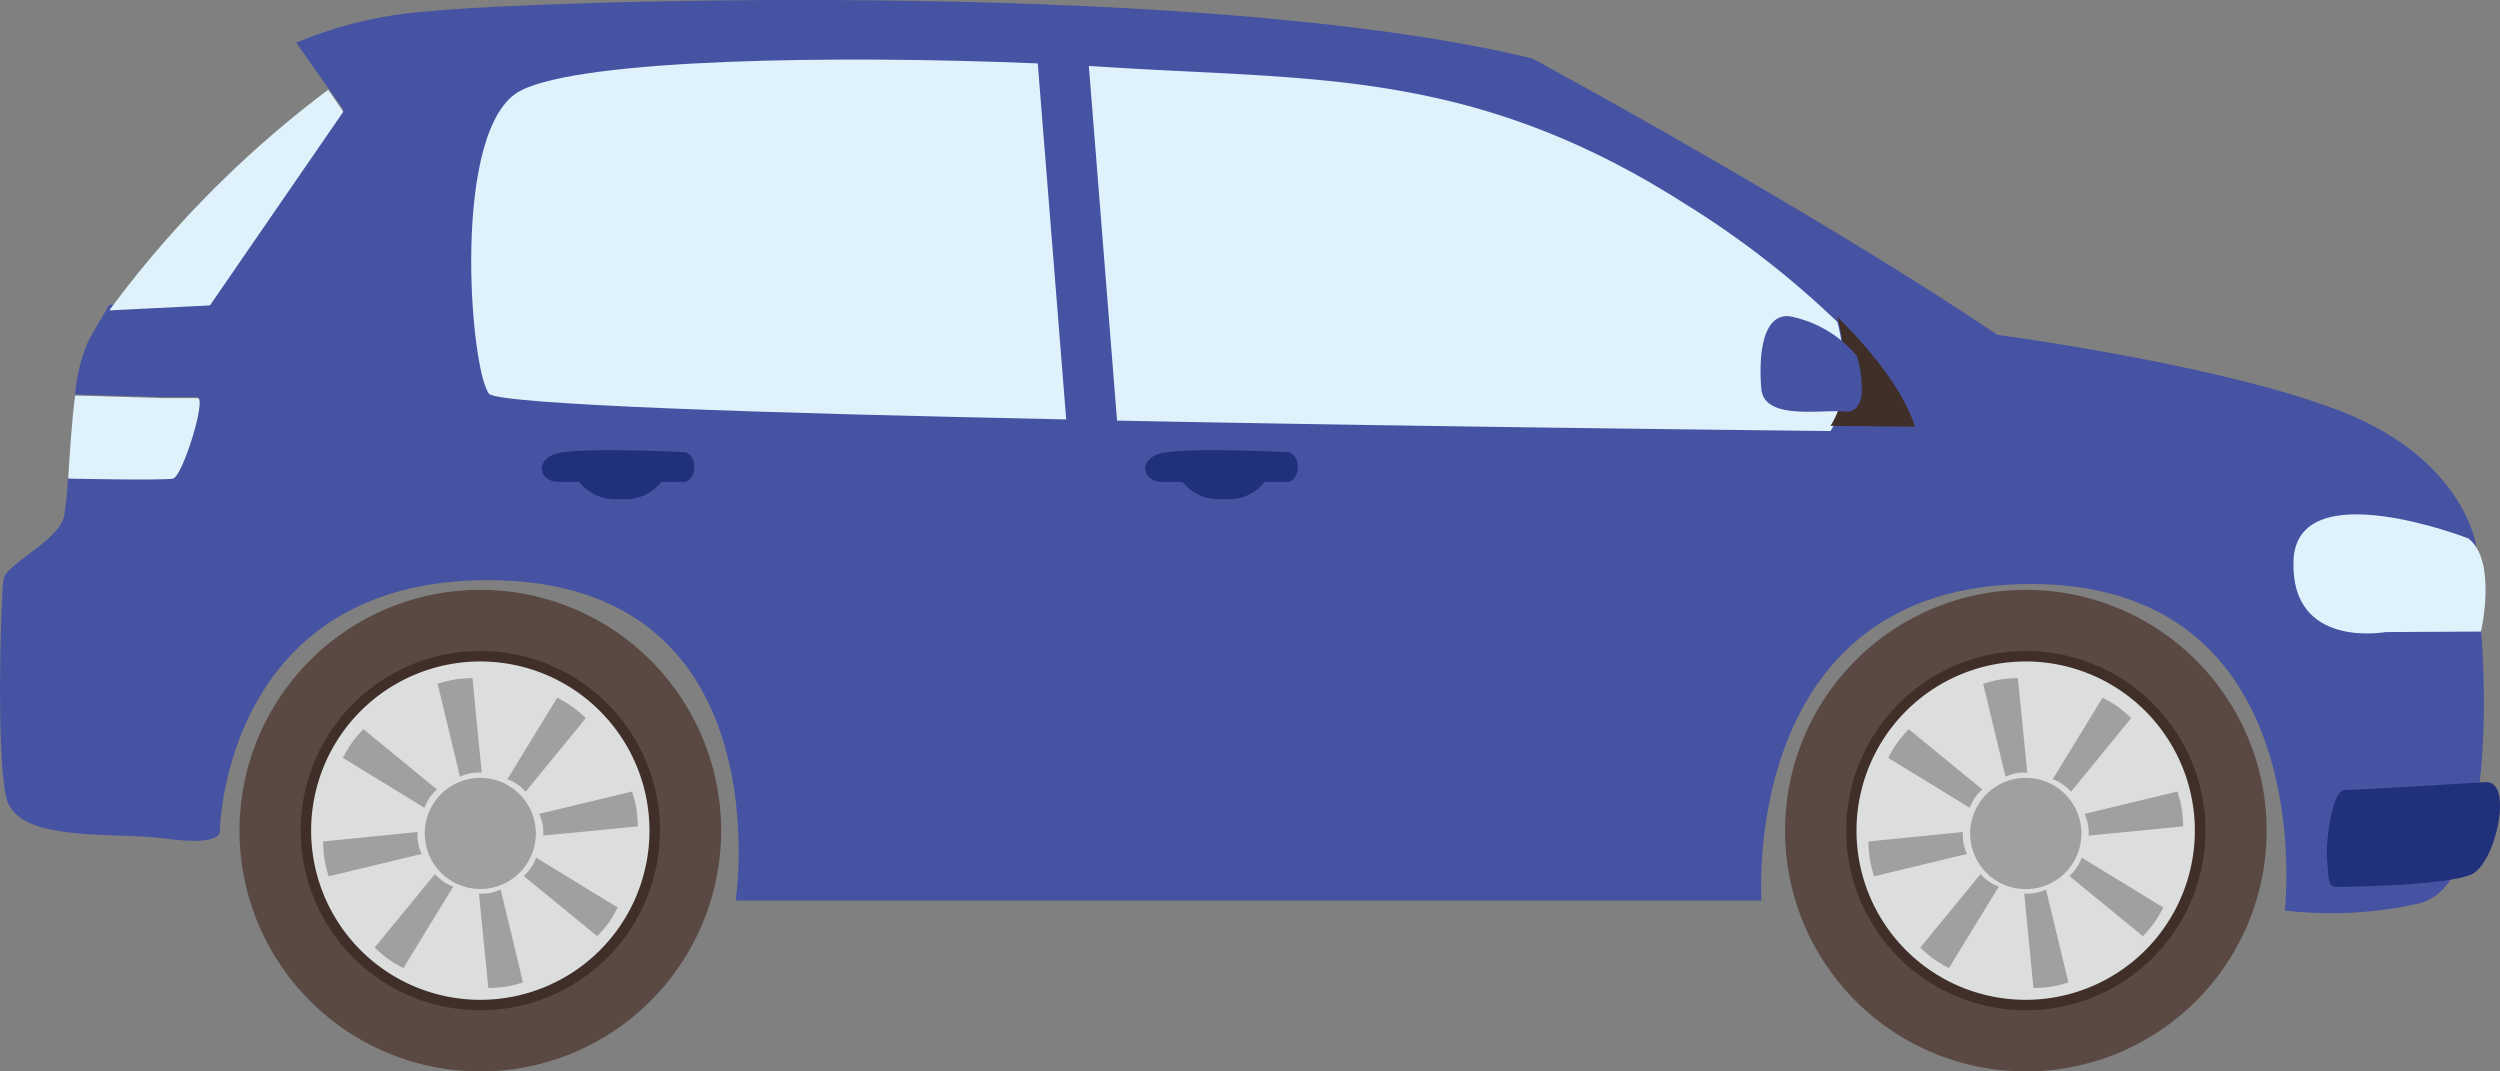<svg xmlns="http://www.w3.org/2000/svg" width="133" height="57" viewBox="0 0 133 57"><rect x="0" y="0" width="133" height="57" fill="#808080" stroke="none"/><g transform="translate(0.005 0.001)"><path d="M131.983,33.474c-.036-.939-.264-4.478-.264-4.478s-.618-4.407-6.828-6.972-18.629-4.21-18.629-4.21C96.171,11.039,81.515,3.11,81.515,3.11,63.714-1.225,27.9.071,22.947.59a22.338,22.338,0,0,0-7.191,1.68l2.5,3.557L11.164,15.955l-5.355.259L4.736,18.056a8.885,8.885,0,0,0-.746,2.932l4.646.134H10.5c.509,0-.791,4.1-1.3,4.21s-5.582,0-5.582,0V25.26a17.424,17.424,0,0,1-.227,2.261c-.318,1.251-3.082,2.5-3.209,3.289s-.4,9.081.136,11.575,5.619,1.841,8.564,2.235,2.809-.393,2.809-.393.173-13.363,14.265-13.363c15.783,0,13.174,17.046,13.174,17.046H93.707s-1.2-16.84,14.319-16.84,13.519,17.367,13.519,17.367a21.23,21.23,0,0,0,7.255-.4c4.4-1.332,3.182-14.605,3.182-14.605Z" transform="translate(0 0)" fill="#4653a2"/><path d="M9.563,27.929c.509-.109,1.8-4.282,1.3-4.282H9L4.354,23.51c-.182,1.427-.282,3.037-.364,4.346v.073s5.073.109,5.582,0Z" transform="translate(-0.363 -2.469)" fill="#dff2fc"/><path d="M104.45,48.241A12.811,12.811,0,1,0,117.261,35.43,12.813,12.813,0,0,0,104.45,48.241Z" transform="translate(-9.49 -4.052)" fill="#594942"/><path d="M108.03,48.566a9.556,9.556,0,1,0,9.556-9.556,9.555,9.555,0,0,0-9.556,9.556Z" transform="translate(-9.815 -4.377)" fill="#3f2f28"/><path d="M18.837,6.414l-.8-1.164A56.994,56.994,0,0,0,6.39,16.988l5.355-.264,7.092-10.3Z" transform="translate(-0.581 -0.477)" fill="#dff2fc"/><path d="M108.63,48.621a9,9,0,1,0,9-9,9,9,0,0,0-9,9Z" transform="translate(-9.869 -4.432)" fill="#dcdddd"/><path d="M115.28,49.224a2.959,2.959,0,1,0,2.955-2.964A2.955,2.955,0,0,0,115.28,49.224Z" transform="translate(-10.472 -4.877)" fill="#9fa0a0"/><path d="M124.292,42.571a7.2,7.2,0,0,0-.627-.546,6.725,6.725,0,0,0-.9-.546l-2.655,4.337a2.264,2.264,0,0,1,.973.664l3.2-3.91Z" transform="translate(-10.912 -4.362)" fill="#9fa0a0"/><path d="M117.886,40.32a7.512,7.512,0,0,0-.827.055,6.405,6.405,0,0,0-1.018.245l1.191,4.946a2.269,2.269,0,0,1,1.155-.218l-.5-5.028Z" transform="translate(-10.541 -4.243)" fill="#9fa0a0"/><path d="M111.581,43.34a7.2,7.2,0,0,0-.546.627,6.724,6.724,0,0,0-.546.9l4.337,2.655a2.264,2.264,0,0,1,.664-.973l-3.9-3.2Z" transform="translate(-10.037 -4.548)" fill="#9fa0a0"/><path d="M109.33,49.939a7.63,7.63,0,0,0,.055.827,6.711,6.711,0,0,0,.245,1.018l4.946-1.191a2.252,2.252,0,0,1-.218-1.164l-5.028.5Z" transform="translate(-9.932 -5.165)" fill="#9fa0a0"/><path d="M112.36,55.97a7.2,7.2,0,0,0,.627.546,6.725,6.725,0,0,0,.9.546l2.655-4.337a2.264,2.264,0,0,1-.973-.664l-3.2,3.9Z" transform="translate(-10.207 -5.562)" fill="#9fa0a0"/><path d="M118.95,58.206a7.511,7.511,0,0,0,.827-.055,6.405,6.405,0,0,0,1.018-.245L119.6,52.96a2.233,2.233,0,0,1-1.155.218l.491,5.028Z" transform="translate(-10.761 -5.644)" fill="#9fa0a0"/><path d="M124.99,55.282a7.194,7.194,0,0,0,.546-.627,6.725,6.725,0,0,0,.546-.9L121.744,51.1a2.264,2.264,0,0,1-.664.973l3.91,3.2Z" transform="translate(-11 -5.475)" fill="#9fa0a0"/><path d="M127.216,48.866a7.511,7.511,0,0,0-.055-.827,6.4,6.4,0,0,0-.245-1.018l-4.946,1.191a2.233,2.233,0,0,1,.218,1.155l5.028-.491Z" transform="translate(-11.081 -4.913)" fill="#9fa0a0"/><path d="M14.01,48.241A12.811,12.811,0,1,0,26.821,35.43,12.813,12.813,0,0,0,14.01,48.241Z" transform="translate(-1.273 -4.052)" fill="#594942"/><path d="M17.59,48.566a9.556,9.556,0,1,0,9.556-9.556,9.555,9.555,0,0,0-9.556,9.556Z" transform="translate(-1.598 -4.377)" fill="#3f2f28"/><path d="M18.2,48.621a9,9,0,1,0,9-9,9,9,0,0,0-9,9Z" transform="translate(-1.653 -4.432)" fill="#dcdddd"/><path d="M24.85,49.224A2.955,2.955,0,1,0,27.8,46.26,2.955,2.955,0,0,0,24.85,49.224Z" transform="translate(-2.258 -4.877)" fill="#9fa0a0"/><path d="M33.862,42.571a7.2,7.2,0,0,0-.627-.546,6.725,6.725,0,0,0-.9-.546L29.68,45.817a2.264,2.264,0,0,1,.973.664l3.2-3.91Z" transform="translate(-2.696 -4.362)" fill="#9fa0a0"/><path d="M27.446,40.32a7.511,7.511,0,0,0-.827.055,6.405,6.405,0,0,0-1.018.245l1.191,4.946a2.233,2.233,0,0,1,1.155-.218l-.491-5.028Z" transform="translate(-2.325 -4.243)" fill="#9fa0a0"/><path d="M21.151,43.34a7.2,7.2,0,0,0-.546.627,6.725,6.725,0,0,0-.546.9L24.4,47.522a2.264,2.264,0,0,1,.664-.973l-3.9-3.2Z" transform="translate(-1.822 -4.548)" fill="#9fa0a0"/><path d="M18.9,49.939a7.63,7.63,0,0,0,.055.827,6.711,6.711,0,0,0,.245,1.018l4.946-1.191a2.252,2.252,0,0,1-.218-1.164l-5.028.5Z" transform="translate(-1.717 -5.165)" fill="#9fa0a0"/><path d="M21.92,55.97a7.2,7.2,0,0,0,.627.546,6.725,6.725,0,0,0,.9.546L26.1,52.724a2.264,2.264,0,0,1-.973-.664l-3.2,3.9Z" transform="translate(-1.991 -5.562)" fill="#9fa0a0"/><path d="M28.52,58.206a7.511,7.511,0,0,0,.827-.055,6.405,6.405,0,0,0,1.018-.245L29.175,52.96a2.233,2.233,0,0,1-1.155.218Z" transform="translate(-2.546 -5.644)" fill="#9fa0a0"/><path d="M34.55,55.282a7.2,7.2,0,0,0,.546-.627,6.725,6.725,0,0,0,.546-.9L31.3,51.1a2.264,2.264,0,0,1-.664.973l3.91,3.2Z" transform="translate(-2.784 -5.475)" fill="#9fa0a0"/><path d="M36.786,48.866a7.511,7.511,0,0,0-.055-.827,6.405,6.405,0,0,0-.245-1.018L31.54,48.211a2.233,2.233,0,0,1,.218,1.155l5.028-.491Z" transform="translate(-2.865 -4.913)" fill="#9fa0a0"/><path d="M144.7,46.5s-6.937.427-7.61.427-1.018,2.873-.927,3.719,0,1.437.509,1.437,5.919-.082,7.183-.673,2.2-4.819.846-4.9Z" transform="translate(-12.368 -4.898)" fill="#21307b"/><path d="M67.7,26.95c1.091-.391,6.928-.1,6.928-.1s.491.1.491.791-.491.791-.491.791H73.365a2.422,2.422,0,0,1-2.182.909,2.452,2.452,0,0,1-2.191-.909H67.9c-.991,0-1.291-1.091-.2-1.482Z" transform="translate(-6.087 -2.796)" fill="#21307b"/><path d="M32.391,26.95c1.091-.391,6.928-.1,6.928-.1s.491.1.491.791-.491.791-.491.791H38.056a2.422,2.422,0,0,1-2.182.909,2.452,2.452,0,0,1-2.191-.909H32.591c-.991,0-1.282-1.091-.2-1.482Z" transform="translate(-2.88 -2.796)" fill="#21307b"/><path d="M144.173,36.827s.873-3.773-.673-4.955c0,0-9.128-3.555-9.3,1.182s4.9,3.8,4.9,3.8l5.064-.027Z" transform="translate(-12.191 -3.229)" fill="#dff2fc"/><path d="M30.2,5.135c-3.719,1.918-2.709,14.765-1.691,16.12.436.582,14.684,1.046,30.713,1.373L57.709,3.689C47.117,3.244,33.488,3.435,30.2,5.135Z" transform="translate(-2.505 -0.316)" fill="#dff2fc"/><path d="M103.533,17.48a48.7,48.7,0,0,0-8.174-6.328C84.2,4.051,75.748,4.615,64.919,3.933c-.4-.027-.8-.045-1.209-.073l1.5,18.866c14.784.291,30.476.473,37.959.555a4.647,4.647,0,0,0,.682-2.046,11.2,11.2,0,0,0-.318-3.755Z" transform="translate(-5.788 -0.351)" fill="#dff2fc"/><path d="M107.474,18.84a11.226,11.226,0,0,1,.318,3.755,4.689,4.689,0,0,1-.682,2.046c2.819.027,4.482.045,4.482.045S111.12,22.45,107.474,18.84Z" transform="translate(-9.73 -1.986)" fill="#3f2f28"/><path d="M108.384,22.964s-.036,1-.909.909c-1.155-.136-4.273.5-4.419-1.209s.036-4,1.491-3.864a6.179,6.179,0,0,1,3.591,2.109,6.233,6.233,0,0,1,.255,2.055Z" transform="translate(-9.358 -1.977)" fill="#4653a2"/></g></svg>